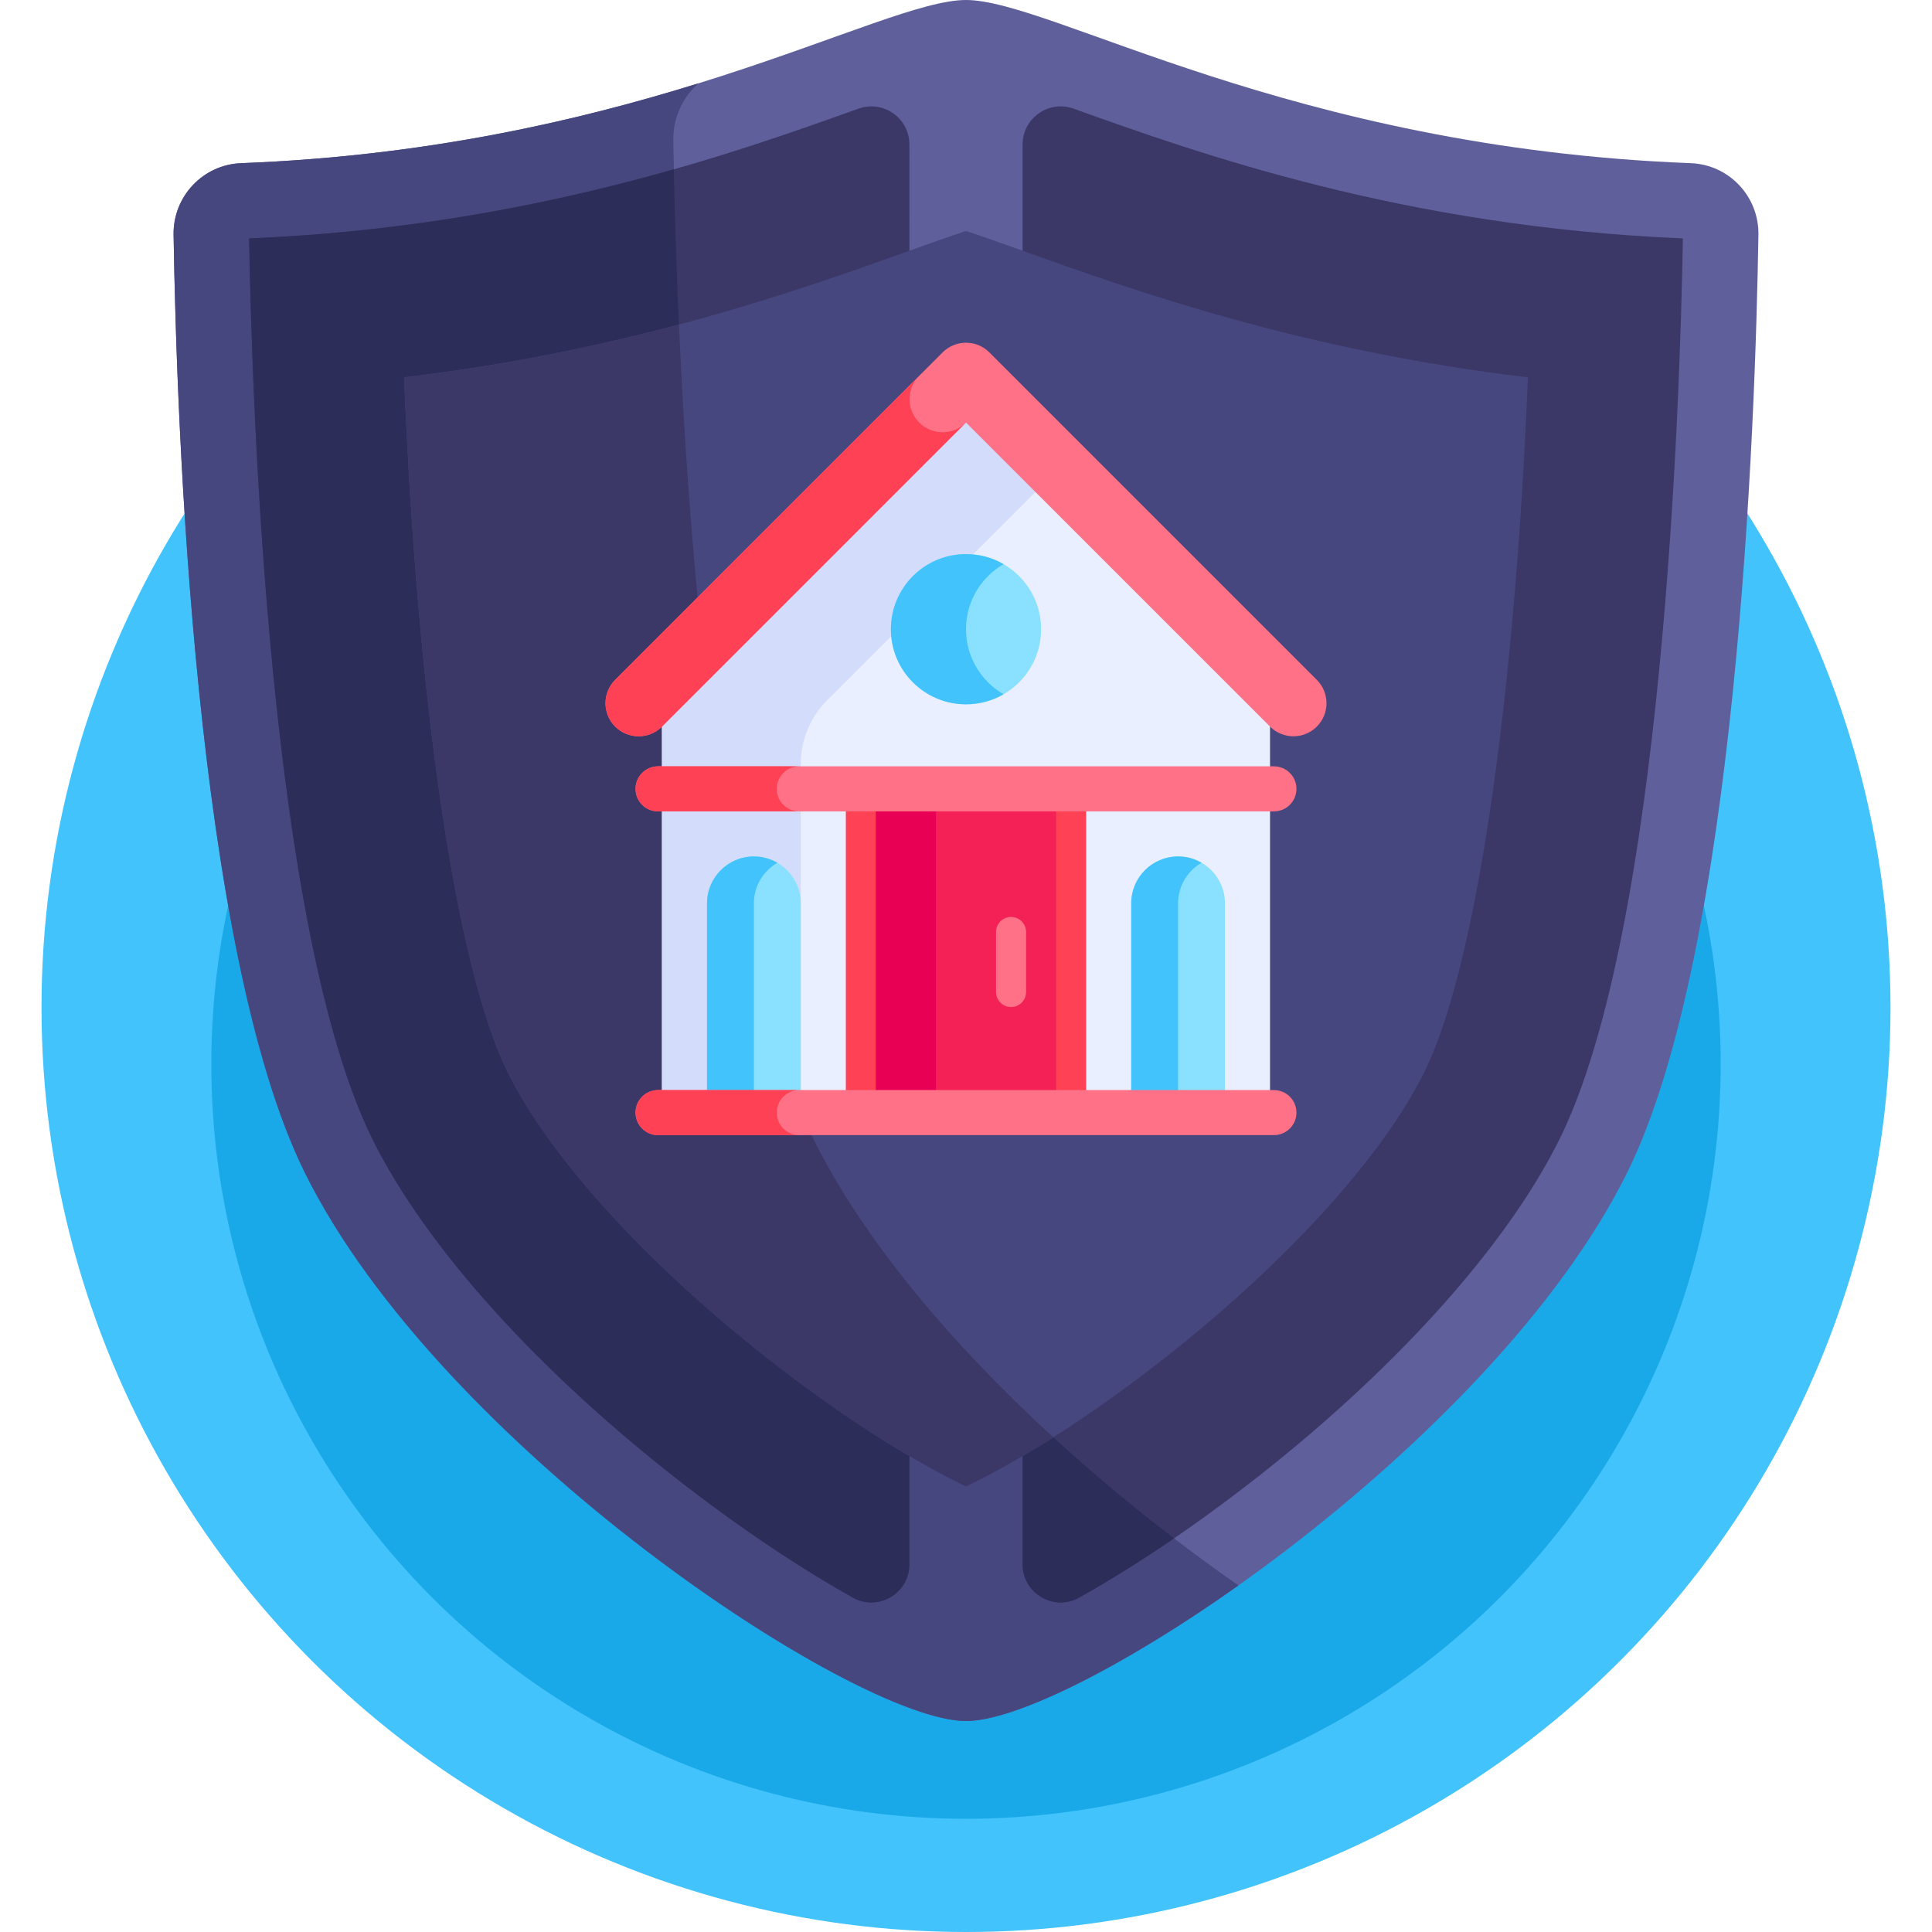 <?xml version="1.0" encoding="utf-8"?>
<!-- Generator: Adobe Illustrator 15.0.0, SVG Export Plug-In . SVG Version: 6.00 Build 0)  -->
<!DOCTYPE svg PUBLIC "-//W3C//DTD SVG 1.1//EN" "http://www.w3.org/Graphics/SVG/1.1/DTD/svg11.dtd">
<svg version="1.1" id="Capa_1" xmlns="http://www.w3.org/2000/svg" xmlns:xlink="http://www.w3.org/1999/xlink" x="0px" y="0px"
	 width="512px" height="512px" viewBox="0 0 512 512" enable-background="new 0 0 512 512" xml:space="preserve">
<g>
	<g>
		<circle fill="#42C3FC" cx="256" cy="267" r="245"/>
	</g>
	<g>
		<circle fill="#1AA9E8" cx="256" cy="282" r="200"/>
	</g>
	<g>
		<path fill="#5F5F9B" d="M465.998,62.196c0.162-10.127-7.777-18.562-17.898-18.952C341.604,39.145,278.611,0,256,0
			c-22.611,0-85.603,39.145-192.1,43.244c-10.121,0.39-18.059,8.824-17.898,18.952c0.804,50.381,5.672,189.606,34.718,248.443
			C116.511,383.137,226.634,456.093,256,456.093s139.488-72.957,175.279-145.454C460.325,251.802,465.194,112.577,465.998,62.196
			L465.998,62.196z"/>
	</g>
	<g>
		<path fill="#47477F" d="M215.349,301.42c-30.887-62.566-36.064-210.615-36.919-264.189c-0.096-5.993,2.481-11.423,6.636-15.137
			C153.975,31.75,113.694,41.328,63.9,43.244c-10.121,0.39-18.059,8.824-17.898,18.952c0.804,50.381,5.672,189.606,34.718,248.443
			C116.511,383.136,226.634,456.093,256,456.093c12.886,0,41.322-14.05,72.203-35.941
			C285.365,390.341,237.26,345.802,215.349,301.42L215.349,301.42z"/>
	</g>
	<g>
		<path fill="#3B3868" d="M284.627,28.838c-0.045-0.016-0.09-0.032-0.136-0.049C277.919,26.437,271,31.309,271,38.29v376.271
			c0,7.691,8.271,12.58,14.984,8.826c12.1-6.768,27.062-16.396,43.803-29.264c38.888-29.888,69.344-63.544,83.559-92.339
			c27.365-55.432,31.895-194.951,32.635-238.609C372.007,60.118,317.357,40.555,284.627,28.838L284.627,28.838z"/>
	</g>
	<g>
		<path fill="#2D2D59" d="M271,373.241v41.32c0,7.691,8.271,12.58,14.984,8.826c7.396-4.136,15.863-9.348,25.149-15.708
			C297.55,397.286,283.859,385.659,271,373.241z"/>
	</g>
	<g>
		<path fill="#3B3868" d="M241,38.29c0-6.981-6.919-11.853-13.491-9.501c-0.046,0.016-0.091,0.033-0.137,0.049
			c-32.731,11.717-87.379,31.28-161.351,34.338c0.74,43.659,5.268,183.179,32.633,238.609
			c14.215,28.795,44.671,62.451,83.558,92.339c16.741,12.866,31.703,22.496,43.803,29.264c6.713,3.754,14.984-1.135,14.984-8.826
			L241,38.29L241,38.29z"/>
	</g>
	<g>
		<path fill="#2D2D59" d="M215.349,301.42c-29.525-59.806-35.557-197.712-36.778-256.555c-30.049,8.551-67.748,16.459-112.55,18.311
			c0.74,43.659,5.268,183.179,32.633,238.609c14.215,28.795,44.671,62.451,83.558,92.339c16.741,12.866,31.703,22.496,43.803,29.264
			c6.713,3.755,14.984-1.135,14.984-8.826V340.64C230.687,327.812,221.861,314.609,215.349,301.42L215.349,301.42z"/>
	</g>
	<g>
		<path fill="#47477F" d="M256,393.916c-9.381-4.446-26.77-14.104-49.413-31.507c-33.697-25.898-60.637-55.183-72.066-78.331
			c-13.64-27.629-23.918-97.811-27.431-184.076c60.021-7.107,104.931-23.184,133.76-33.503c4.031-1.443,10.349-3.705,15.15-5.296
			c4.803,1.592,11.119,3.853,15.143,5.293c28.836,10.322,73.746,26.398,133.769,33.506c-3.515,86.267-13.792,156.447-27.433,184.076
			c-11.428,23.148-38.367,52.432-72.065,78.331C282.77,379.812,265.381,389.47,256,393.916z"/>
	</g>
	<g>
		<path fill="#3B3868" d="M215.349,301.42c-23.901-48.414-32.405-148.005-35.426-215.408c-21.052,5.601-45.353,10.736-72.833,13.99
			c3.513,86.266,13.791,156.447,27.431,184.076c11.429,23.148,38.369,52.433,72.066,78.331
			c22.643,17.401,40.032,27.061,49.413,31.507c5.311-2.517,13.188-6.707,23.129-13.022
			C252.778,356.735,228.988,329.047,215.349,301.42L215.349,301.42z"/>
	</g>
	<g>
		<g>
			<path fill="#E9EFFF" d="M336.572,183.792v111.062H175.428V183.792L256,103.22L336.572,183.792z"/>
		</g>
		<g>
			<path fill="#D3DCFB" d="M278.775,125.995L256,103.22l-80.572,80.572v111.062h36.785V202.45c0-6.334,2.516-12.409,6.995-16.888
				L278.775,125.995z"/>
		</g>
		<g>
			<path fill="#FF7186" d="M348.968,180.161l-86.77-86.77c-3.423-3.423-8.973-3.423-12.396,0l-86.77,86.77
				c-3.423,3.423-3.423,8.973,0,12.396c3.423,3.423,8.973,3.423,12.396,0L256,111.985l80.572,80.572
				c3.423,3.423,8.973,3.423,12.396,0C352.391,189.134,352.391,183.584,348.968,180.161z"/>
		</g>
		<g>
			<path fill="#FF4155" d="M243.604,99.589l-80.572,80.572c-3.423,3.423-3.423,8.973,0,12.396c3.423,3.423,8.973,3.423,12.396,0
				L256,111.985c-3.423,3.423-8.973,3.423-12.396,0C240.181,108.562,240.181,103.012,243.604,99.589z"/>
		</g>
		<g>
			<circle fill="#8AE1FF" cx="256" cy="166.745" r="19.903"/>
		</g>
		<g>
			<path fill="#42C3FC" d="M256,166.745c0-7.366,4.004-13.792,9.952-17.234c-2.929-1.695-6.325-2.669-9.952-2.669
				c-10.992,0-19.903,8.911-19.903,19.903c0,10.992,8.911,19.903,19.903,19.903c3.627,0,7.023-0.975,9.952-2.669
				C260.004,180.537,256,174.11,256,166.745z"/>
		</g>
		<g>
			<path fill="#FF4155" d="M224.155,209.056h63.691v85.797h-63.691V209.056z"/>
		</g>
		<g>
			<path fill="#F32155" d="M232.116,209.056h47.767v85.797h-47.767V209.056z"/>
		</g>
		<g>
			<path fill="#E80054" d="M232.116,209.056h15.922v85.797h-15.922V209.056z"/>
		</g>
		<g>
			<path fill="#8AE1FF" d="M299.787,294.854V239.39c0-6.86,5.561-12.422,12.422-12.422c6.859,0,12.422,5.561,12.422,12.422v55.463
				H299.787z"/>
		</g>
		<g>
			<path fill="#42C3FC" d="M318.419,228.644c-1.828-1.059-3.946-1.675-6.211-1.675c-6.86,0-12.422,5.561-12.422,12.422v55.462
				h12.422V239.39C312.208,234.795,314.71,230.793,318.419,228.644z"/>
		</g>
		<g>
			<path fill="#8AE1FF" d="M212.213,294.854V239.39c0-6.86-5.561-12.422-12.422-12.422c-6.86,0-12.422,5.561-12.422,12.422v55.463
				H212.213z"/>
		</g>
		<g>
			<path fill="#42C3FC" d="M206.002,228.644c-1.828-1.059-3.946-1.675-6.211-1.675c-6.86,0-12.422,5.561-12.422,12.422v55.462
				h12.422V239.39C199.792,234.795,202.293,230.793,206.002,228.644z"/>
		</g>
		<g>
			<path fill="#FF7186" d="M267.941,266.882c-2.197,0-3.98-1.782-3.98-3.981v-15.921c0-2.198,1.782-3.981,3.98-3.981
				c2.199,0,3.981,1.782,3.981,3.981V262.9C271.922,265.1,270.141,266.882,267.941,266.882z"/>
		</g>
		<g>
			<path fill="#FF7186" d="M337.604,215.027H174.397c-3.298,0-5.971-2.673-5.971-5.971c0-3.298,2.673-5.971,5.971-5.971h163.205
				c3.299,0,5.972,2.673,5.972,5.971C343.574,212.354,340.9,215.027,337.604,215.027z"/>
		</g>
		<g>
			<path fill="#FF4155" d="M205.844,209.056c0-3.298,2.673-5.971,5.971-5.971h-37.418c-3.298,0-5.971,2.673-5.971,5.971
				c0,3.298,2.673,5.971,5.971,5.971h37.418C208.517,215.027,205.844,212.354,205.844,209.056z"/>
		</g>
		<g>
			<path fill="#FF7186" d="M337.604,300.824H174.397c-3.298,0-5.971-2.673-5.971-5.971c0-3.299,2.673-5.972,5.971-5.972h163.205
				c3.299,0,5.972,2.673,5.972,5.972C343.574,298.151,340.9,300.824,337.604,300.824z"/>
		</g>
		<g>
			<path fill="#FF4155" d="M205.844,294.854c0-3.299,2.673-5.972,5.971-5.972h-37.418c-3.298,0-5.971,2.673-5.971,5.972
				c0,3.298,2.673,5.971,5.971,5.971h37.418C208.517,300.824,205.844,298.151,205.844,294.854z"/>
		</g>
	</g>
</g>
</svg>
